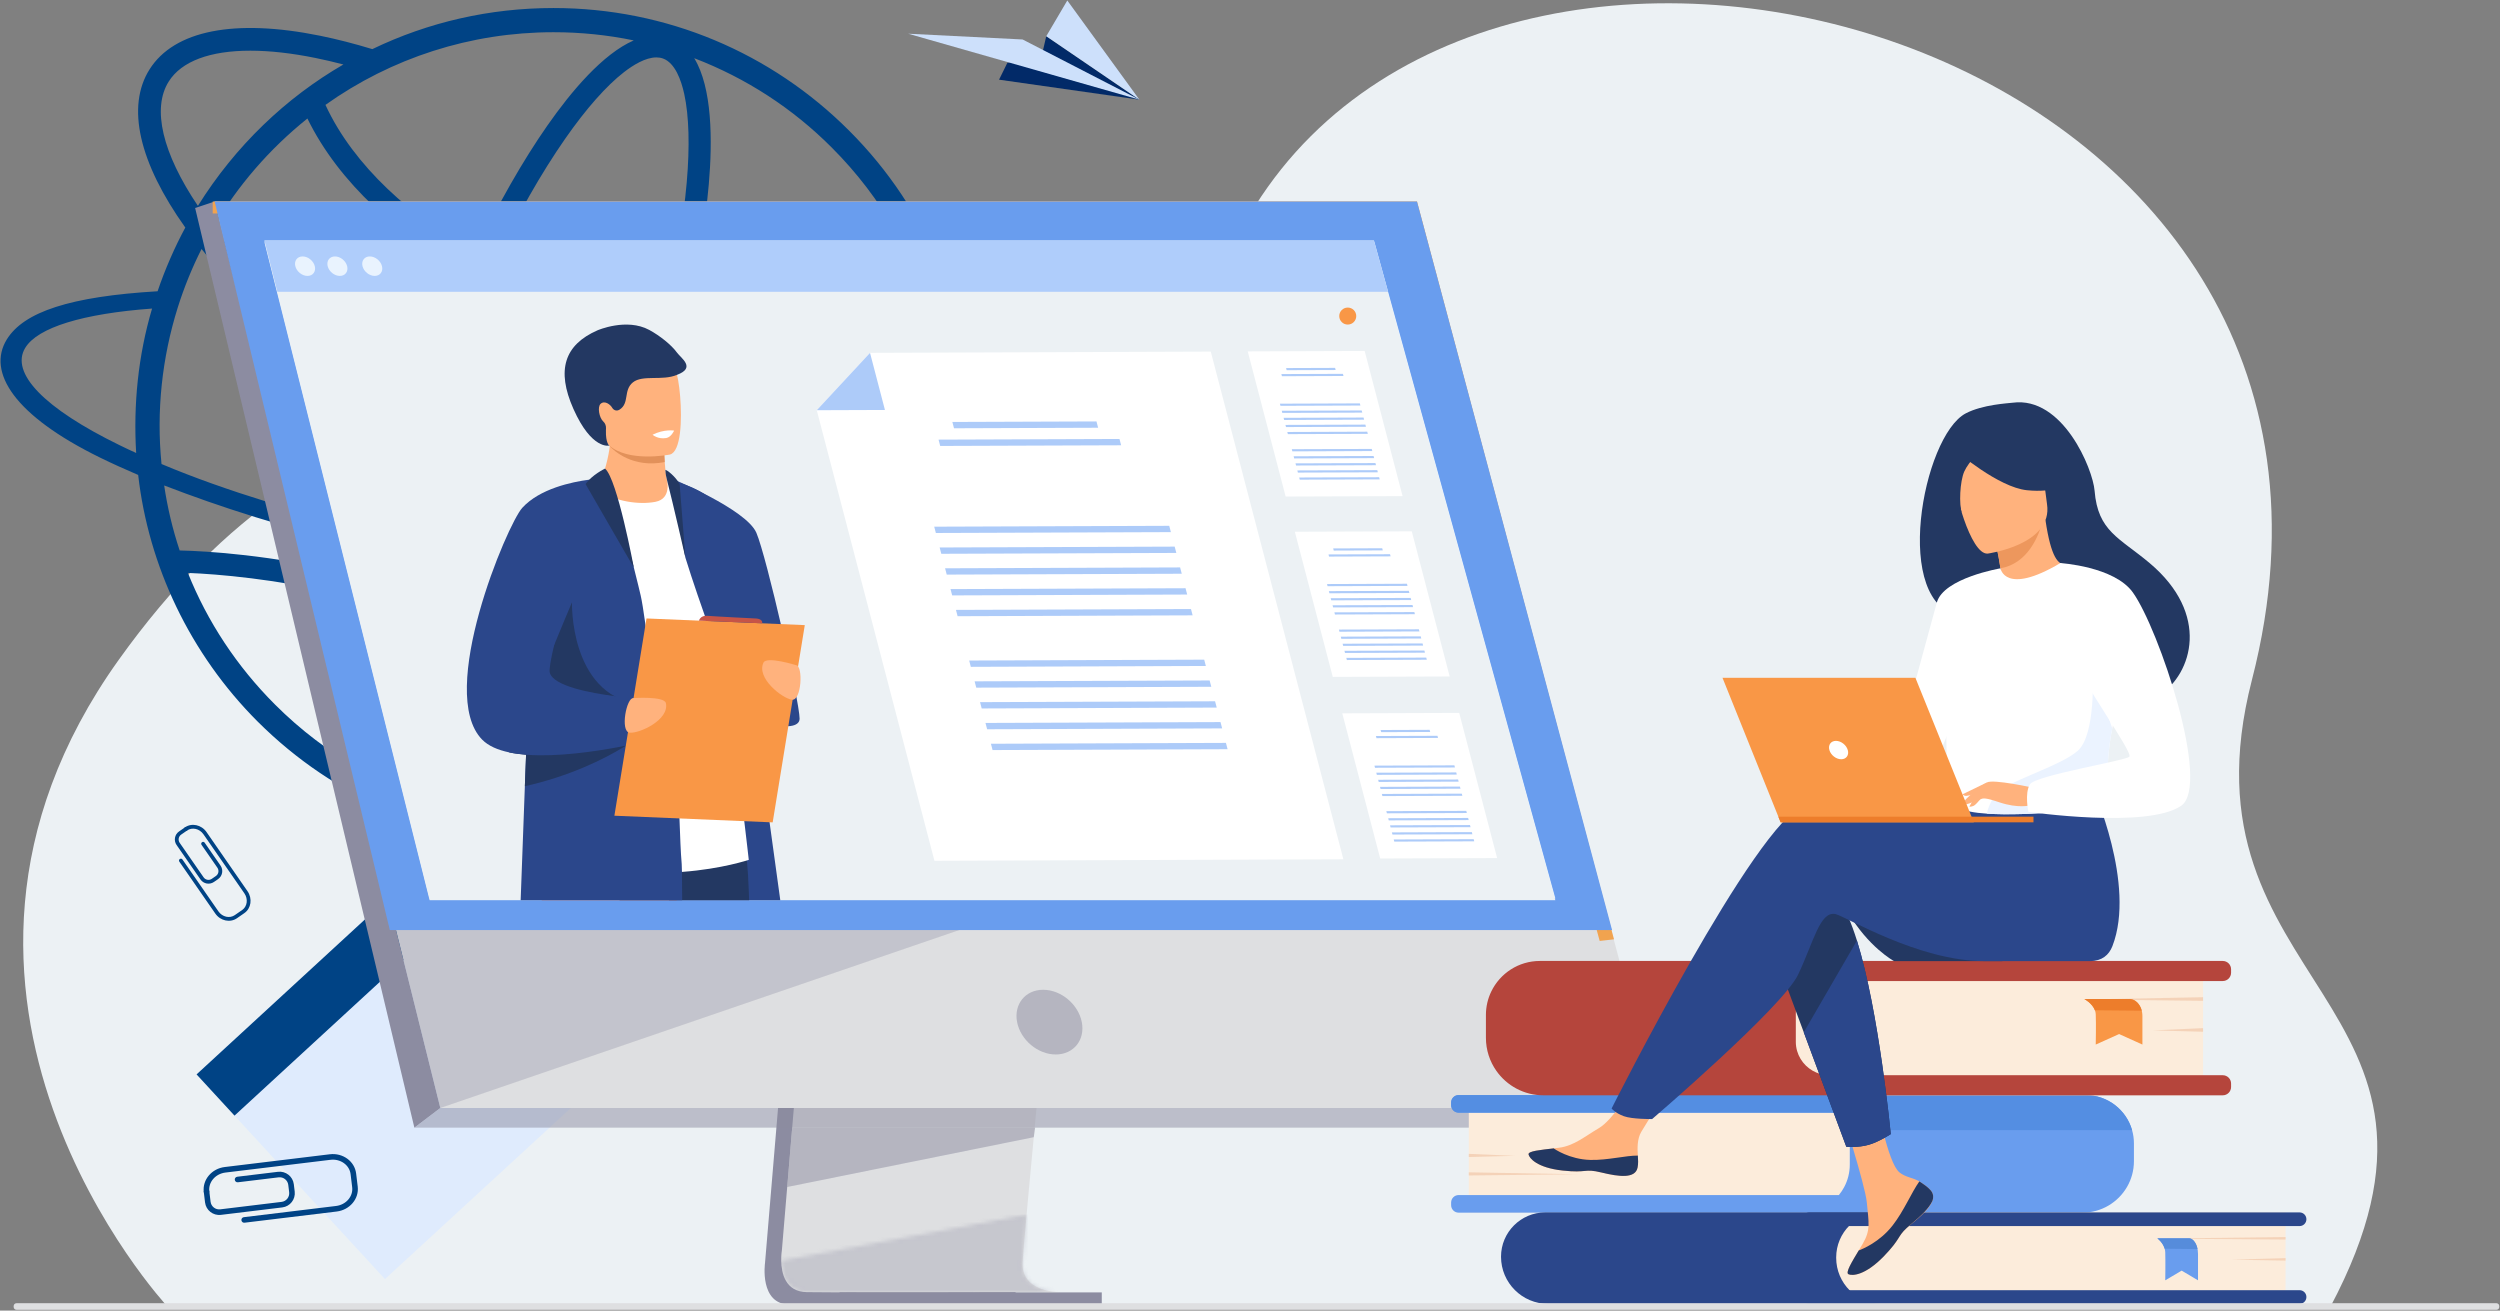 <svg width="660" height="346" viewBox="0 0 660 346" fill="none" xmlns="http://www.w3.org/2000/svg">
<rect x="0" y="0" width="660" height="346" fill="#808080" stroke="none"/>
<g clip-path="url(#clip0)">
<path fill-rule="evenodd" clip-rule="evenodd" d="M44.237 344.965C44.237 344.965 -32.12 262.982 31.324 174.225C87.615 95.472 153.246 100.855 201.398 132.813C221.906 146.424 281.035 134.491 331.359 54.357C399.991 -54.922 637.887 11.356 594.511 179.486C573.521 260.849 658.395 263.806 615.148 345.137L44.237 344.965Z" fill="#ECF1F4"/>
<path fill-rule="evenodd" clip-rule="evenodd" d="M105.932 233.908L155.666 287.945L101.628 337.68L51.895 283.642L105.932 233.908Z" fill="#DFEBFD"/>
<path fill-rule="evenodd" clip-rule="evenodd" d="M105.932 233.908L115.948 244.791L61.911 294.525L51.895 283.642L105.932 233.908Z" fill="#004385"/>
<path fill-rule="evenodd" clip-rule="evenodd" d="M263.748 21.034L300.803 26.319L276.213 9.56L274.964 14.932L265.952 16.564L263.748 21.034Z" fill="#022A68"/>
<path fill-rule="evenodd" clip-rule="evenodd" d="M300.803 26.319L269.969 10.422L239.747 8.901L300.803 26.319Z" fill="#CDE0FB"/>
<path fill-rule="evenodd" clip-rule="evenodd" d="M276.213 9.56L300.803 26.319L281.768 0.126L276.213 9.56Z" fill="#CDE0FB"/>
<path fill-rule="evenodd" clip-rule="evenodd" d="M219.587 185.984C213.842 191.747 207.514 196.754 200.678 200.971C184.116 188.866 166.419 178.504 147.981 170.116C150.516 165.471 153.014 160.565 155.453 155.444C172.329 157.681 188.553 159.023 203.366 159.37C207.233 159.482 210.987 159.482 214.627 159.454C224.069 159.342 232.475 158.781 239.674 157.773C234.631 168.223 227.879 177.692 219.587 185.984ZM114.58 211.574C122.27 207.542 129.997 198.286 135.947 189.756C139.016 185.357 142.083 180.488 145.111 175.232C162.569 183.138 179.355 192.851 195.124 204.166C169.132 218.056 139.861 219.629 114.58 211.574ZM49.603 151.253C57.603 151.575 72.433 152.787 91.377 157.099C92.732 157.408 94.087 157.731 95.441 158.061C94.466 163.748 93.746 169.182 93.302 174.289C92.46 183.966 92.4 195.125 95.1 203.091C86.885 198.467 79.351 192.745 72.59 185.984C62.512 175.906 54.756 164.106 49.603 151.253ZM98.069 144.832C97.502 147.359 96.98 149.849 96.5 152.301C95.226 151.992 93.95 151.689 92.674 151.399C71.111 146.49 54.931 145.492 47.43 145.323C45.572 139.727 44.206 134.003 43.342 128.161C58.032 133.811 74.567 139.231 98.069 144.832ZM31.547 117.515C11.684 107.821 2.607 98.464 6.669 91.824C9.947 86.445 21.881 82.803 40.148 81.459C36.465 93.887 35.185 106.808 35.946 119.588C34.432 118.915 32.976 118.215 31.547 117.515ZM53.203 65.742L53.206 65.737C66.046 81.786 84.971 98.192 107.084 112.421C103.948 121.964 101.273 131.343 99.114 140.331C80.78 135.895 59.471 129.621 42.641 122.502C41.245 108.546 42.765 94.419 46.956 81.094C48.582 75.927 50.74 70.601 53.203 65.742ZM44.548 21.515C47.928 16.151 55.48 13.382 66.084 13.382C71.155 13.382 76.929 14.015 83.274 15.303C85.683 15.791 88.144 16.365 90.647 17.025L90.653 17.027C75.514 25.782 62.179 38.454 52.251 54.34L52.245 54.348C42.875 40.435 40.058 28.638 44.548 21.515ZM146.102 8.506C153.303 8.506 160.386 9.231 167.309 10.668C159.143 14.223 150.806 24.116 144.477 33.188C138 42.473 131.532 53.836 125.424 66.556C108.938 57.598 93.365 43.864 85.921 27.687C103.301 15.325 124.202 8.506 146.102 8.506ZM219.587 38.959C233.068 52.44 242.012 68.632 246.535 85.564C222.574 87.316 200.617 86.766 180.992 83.925C184.106 71.2 186.203 59.229 187.122 48.655C188.137 36.979 188.015 23.148 183.28 15.365C196.995 20.635 209.245 28.587 219.587 38.959ZM173.747 88.684C171.052 98.825 167.732 109.387 163.864 120.05C162.374 124.161 160.83 128.207 159.242 132.173C144.714 126.839 129.293 119.209 114.133 109.786C114.916 107.495 115.724 105.197 116.56 102.894C120.153 92.986 124.053 83.451 128.143 74.521C142.452 81.456 157.952 85.933 173.747 88.684ZM175.038 15.45C178.226 16.607 179.844 21.182 180.64 24.817C181.898 30.561 182.126 38.629 181.298 48.148C180.392 58.569 178.305 70.404 175.2 83.006C159.931 80.379 144.672 76.048 130.623 69.229C136.611 56.742 142.942 45.607 149.272 36.533C154.739 28.696 160.086 22.65 164.734 19.048C167.159 17.168 170.423 15.156 173.281 15.156C173.889 15.156 174.479 15.247 175.038 15.45ZM81.156 31.287C89.51 48.403 105.61 62.504 122.934 71.858C118.737 81.004 114.74 90.765 111.064 100.901C110.378 102.79 109.712 104.677 109.061 106.559C87.105 92.267 68.516 75.868 56.322 59.998L56.317 59.991C62.752 49.012 71.138 39.319 81.156 31.287ZM117.863 144.522C113.441 143.612 109.084 142.661 104.802 141.674C106.818 133.286 109.294 124.54 112.185 115.629C127.214 124.868 142.498 132.383 156.97 137.716C155.155 142.051 153.29 146.277 151.385 150.367C140.393 148.791 129.147 146.835 117.863 144.522ZM142.616 167.743C129.428 162.06 115.868 157.364 102.174 153.738C102.656 151.253 103.186 148.724 103.761 146.157C107.569 147.023 111.431 147.861 115.341 148.668C126.785 151.008 138.201 152.995 149.376 154.603C147.163 159.183 144.903 163.572 142.616 167.743ZM105.386 207.494C102.199 206.338 100.58 201.763 99.784 198.127C98.526 192.383 98.298 184.316 99.126 174.795C99.545 169.981 100.218 164.862 101.124 159.508C114.19 162.991 127.13 167.469 139.73 172.865C136.892 177.759 134.022 182.298 131.152 186.412C125.685 194.249 120.339 200.295 115.691 203.897C112.749 206.175 108.575 208.651 105.386 207.494ZM241.944 152.786C234.464 154.131 225.135 154.915 214.236 155.027C197.325 155.234 177.904 153.898 157.437 151.201C159.159 147.452 160.847 143.599 162.494 139.659C168.846 141.784 175.009 143.467 180.888 144.66C187.621 146.027 193.769 146.702 199.253 146.702C212.111 146.702 221.322 142.99 225.873 135.767C226.621 134.578 227.232 133.317 227.703 131.984H221.148C221.04 132.183 220.924 132.381 220.804 132.573C217.424 137.937 209.871 140.709 199.269 140.706C194.196 140.706 188.422 140.073 182.077 138.785C176.547 137.663 170.747 136.087 164.766 134.102C166.344 130.154 167.879 126.129 169.361 122.044C173.356 111.027 176.776 100.107 179.543 89.62C201.966 92.926 225.393 93.025 247.897 91.328C249.32 98.231 250.039 105.296 250.039 112.472C250.039 126.452 247.322 140.011 241.944 152.786ZM268.305 134.716L259.762 134.52C262.506 138.078 263.124 141.356 261.413 144.129C259.705 146.959 255.614 149.284 249.508 151.049C254.13 138.75 256.456 125.779 256.456 112.472C256.456 83.693 245.258 55.522 224.126 34.449C203.67 13.993 176.02 2.119 146.102 2.119C129.303 2.119 113.07 5.842 98.308 12.961L98.293 12.968C93.547 11.52 88.924 10.333 84.464 9.428C61.948 4.859 45.969 8.017 39.479 18.321C33.302 28.12 36.665 42.871 48.921 60.075L48.916 60.083C46.178 65.142 43.542 71.144 41.605 76.892C18.576 78.265 6.249 82.318 1.766 89.658C-3.445 98.203 3.672 109.67 26.448 120.82C29.586 122.361 32.948 123.874 36.478 125.387C39.206 149.36 50.127 172.598 68.051 190.523C78.193 200.637 89.987 208.594 103.127 214.169C143.378 231.148 191.361 223.197 224.126 190.523C233.986 180.662 241.803 169.175 247.322 156.456C258.556 154.131 265.952 150.489 268.894 145.67C270.939 142.336 270.688 138.638 268.305 134.716Z" fill="#004385"/>
<path fill-rule="evenodd" clip-rule="evenodd" d="M217.229 151.938L201.968 333.394C201.968 333.394 200.369 344.392 208.55 344.413C222.004 344.444 275.507 344.413 275.507 344.413C275.507 344.413 265.384 342.123 265.506 336.971C265.651 330.898 283.343 150.221 283.343 150.221L217.229 151.938Z" fill="#8C8CA1"/>
<path fill-rule="evenodd" clip-rule="evenodd" d="M279.849 341.121C277.204 341.128 226.101 341.288 213.001 341.121C207.29 341.049 206.29 336.044 206.242 332.804C206.218 331.252 206.414 330.104 206.414 330.104L221.676 148.644L287.789 146.929C287.789 146.929 280.338 222.54 275.068 277.58C274.48 283.714 273.919 289.593 273.401 295.082C273.233 296.835 273.073 298.548 272.917 300.215C272.428 305.424 271.98 310.205 271.591 314.429C271.387 316.653 271.197 318.721 271.027 320.615C270.353 328.039 269.959 332.779 269.955 333.679C269.953 334.204 269.996 334.693 270.084 335.148C271.168 340.931 278.856 341.121 279.849 341.121Z" fill="#DEDFE1"/>
<path fill-rule="evenodd" clip-rule="evenodd" d="M56.668 53.197L116.243 292.509H437.896L374.082 53.197H56.668Z" fill="#DEDFE1"/>
<path fill-rule="evenodd" clip-rule="evenodd" d="M56.667 53.197L51.516 54.914L109.394 297.704L116.244 292.509L56.667 53.197Z" fill="#8C8CA1"/>
<path opacity="0.5" fill-rule="evenodd" clip-rule="evenodd" d="M109.395 297.704H429.068L437.894 292.509H116.244L109.395 297.704Z" fill="#8C8CA1"/>
<path fill-rule="evenodd" clip-rule="evenodd" d="M221.655 344.48H290.868V341.193H221.655V344.48Z" fill="#8C8CA1"/>
<path fill-rule="evenodd" clip-rule="evenodd" d="M422.314 248.411L370.122 56.361H56.153V53.197H374.082L426.099 247.986L422.314 248.411Z" fill="#F1A34F"/>
<path opacity="0.5" fill-rule="evenodd" clip-rule="evenodd" d="M273.274 297.701L272.917 300.215L207.824 313.365L209.143 297.701H273.274Z" fill="#8C8CA1"/>
<g opacity="0.3">
<mask id="mask0" style="mask-type:alpha" maskUnits="userSpaceOnUse" x="206" y="320" width="74" height="22">
<path d="M244.625 341.193H228.961C222.128 341.184 216.333 341.164 213.001 341.121C207.29 341.048 206.29 336.043 206.242 332.803L271.027 320.615C270.353 328.038 269.959 332.778 269.955 333.679C269.955 333.695 269.955 333.713 269.955 333.729C269.955 334.236 270 334.708 270.084 335.147C271.167 340.931 278.856 341.121 279.849 341.121C278.356 341.125 261.438 341.177 244.625 341.193Z" fill="#8C8CA1"/>
</mask>
<g mask="url(#mask0)">
<path fill-rule="evenodd" clip-rule="evenodd" d="M206.242 341.193H279.849V320.615H206.242V341.193Z" fill="#8C8CA1"/>
</g>
</g>
<path fill-rule="evenodd" clip-rule="evenodd" d="M236.242 341.197C233.733 341.197 231.287 341.195 228.961 341.193H244.625C241.804 341.195 238.984 341.197 236.242 341.197Z" fill="#E78B37"/>
<path opacity="0.32" fill-rule="evenodd" clip-rule="evenodd" d="M116.243 292.509L98.93 222.961L257.539 244.062L116.244 292.509" fill="#8C8CA1"/>
<path fill-rule="evenodd" clip-rule="evenodd" d="M56.667 53.197H374.082L425.583 245.529H102.913L56.667 53.197Z" fill="#699DEE"/>
<path opacity="0.5" fill-rule="evenodd" clip-rule="evenodd" d="M285.596 269.84C284.68 265.125 280.114 261.301 275.396 261.301C270.679 261.301 267.599 265.125 268.516 269.84C269.432 274.558 274 278.382 278.716 278.382C283.433 278.382 286.515 274.558 285.596 269.84Z" fill="#8C8CA1"/>
<path fill-rule="evenodd" clip-rule="evenodd" d="M410.613 237.193H113.417L69.815 63.499H362.728L362.933 64.245L410.613 237.193Z" fill="#E9F3FE"/>
<path fill-rule="evenodd" clip-rule="evenodd" d="M410.613 237.652H113.417L69.815 63.957H362.728L362.933 64.702L410.613 237.652Z" fill="#ECF1F4"/>
<path fill-rule="evenodd" clip-rule="evenodd" d="M366.459 77.043H73.216L69.815 63.499H362.617L362.934 64.245L366.459 77.043Z" fill="#AFCDFB"/>
<path fill-rule="evenodd" clip-rule="evenodd" d="M77.964 70.271C77.61 68.851 78.474 67.7 79.894 67.7C81.314 67.7 82.751 68.851 83.106 70.271C83.459 71.691 82.596 72.842 81.176 72.842C79.756 72.842 78.318 71.691 77.964 70.271Z" fill="#E9F3FE"/>
<path fill-rule="evenodd" clip-rule="evenodd" d="M86.505 70.271C86.151 68.851 87.015 67.7 88.435 67.7C89.855 67.7 91.292 68.851 91.647 70.271C92 71.691 91.136 72.842 89.717 72.842C88.297 72.842 86.859 71.691 86.505 70.271Z" fill="#E9F3FE"/>
<path fill-rule="evenodd" clip-rule="evenodd" d="M95.703 70.271C95.349 68.851 96.213 67.7 97.633 67.7C99.053 67.7 100.491 68.851 100.845 70.271C101.199 71.691 100.335 72.842 98.915 72.842C97.495 72.842 96.057 71.691 95.703 70.271Z" fill="#E9F3FE"/>
<path fill-rule="evenodd" clip-rule="evenodd" d="M205.995 237.652H176.609C176.328 235.356 176.079 232.928 175.857 230.394C175.462 225.853 175.16 220.966 174.937 215.884C174.884 214.71 174.837 213.529 174.794 212.336C174.738 210.82 174.689 209.286 174.645 207.745C174.574 205.128 174.517 202.48 174.476 199.817L174.474 199.808C174.422 196.412 174.397 192.993 174.389 189.588V189.586C174.387 188.735 174.387 187.884 174.387 187.038V187.036C174.387 186.235 174.389 185.443 174.392 184.649C174.417 177.318 174.527 170.127 174.684 163.441C175.022 148.647 175.57 136.32 175.862 130.395V130.392C175.979 127.96 176.056 126.607 176.056 126.607L176.064 126.61C176.131 126.62 176.576 126.702 177.278 126.871C177.792 126.997 178.445 127.168 179.188 127.396H179.191C179.862 127.598 180.602 127.849 181.38 128.144L181.388 128.146C182.712 128.656 184.138 129.306 185.48 130.123C185.5 130.133 185.521 130.144 185.541 130.154C187.736 131.516 189.718 133.322 190.621 135.706C191.397 137.731 193.214 148.617 195.409 163.074C195.47 163.487 195.531 163.901 195.594 164.322C196.755 171.999 198.008 180.612 199.269 189.409C200.603 198.729 201.936 208.25 203.165 217.072C204.21 224.638 205.181 231.688 205.995 237.652Z" fill="#2B478B"/>
<path fill-rule="evenodd" clip-rule="evenodd" d="M197.766 237.652H163.56C162.905 234.831 162.29 232.109 161.744 229.555C160.241 222.518 159.253 216.753 159.307 213.653C159.332 212.2 159.88 211.065 160.823 210.191C161.468 209.592 162.298 209.117 163.273 208.745C166.159 207.648 170.305 207.469 174.645 207.745C176.12 207.838 177.616 207.981 179.091 208.159C187.221 209.146 194.768 211.16 194.768 211.16C194.768 211.16 195.273 213.201 195.868 216.766C196.316 219.443 196.816 222.982 197.187 227.161C197.402 229.589 197.576 232.234 197.673 235.053C197.703 235.901 197.732 236.768 197.766 237.652Z" fill="#233862"/>
<path fill-rule="evenodd" clip-rule="evenodd" d="M181.969 213.694L178.663 237.653H143.016C142.739 232.736 142.483 227.944 142.434 223.767C142.429 223.305 142.427 222.851 142.427 222.405C142.427 216.117 142.98 211.454 144.783 210.275C146.826 208.942 153.604 209.307 160.823 210.191C161.542 210.277 162.267 210.372 162.992 210.47C167.199 211.035 171.409 211.734 174.794 212.336C176.551 212.649 178.085 212.936 179.278 213.164C180.963 213.488 181.969 213.694 181.969 213.694Z" fill="#C65447"/>
<path fill-rule="evenodd" clip-rule="evenodd" d="M142.427 132.795C142.427 132.795 162.01 120.132 176.057 126.608C178.296 127.64 180.849 130.52 182.677 132.534C187.754 138.129 197.676 227.002 197.676 227.002C197.676 227.002 169.512 236.541 142.427 223.766V132.795Z" fill="white"/>
<path fill-rule="evenodd" clip-rule="evenodd" d="M177.172 126.287C177.172 126.287 196.997 134.412 199.683 140.655C202.369 146.898 211.095 185.235 211.095 189.73C211.095 194.226 195.9 190.735 193.454 183.486C191.422 177.465 184.57 158.968 180.957 147.269L177.172 126.287Z" fill="#2B478B"/>
<path fill-rule="evenodd" clip-rule="evenodd" d="M173.055 132.478C168.726 133.327 162.369 132.422 157.714 129.354C159.815 124.335 160.677 120.371 160.984 117.807C161.001 117.67 161.015 117.538 161.028 117.411C161.167 116.082 161.147 115.18 161.082 114.766H172.271C172.271 114.766 175.33 116.164 175.33 117.131C175.33 117.648 175.335 118.143 175.344 118.615C175.366 119.902 175.418 121.025 175.485 121.989C175.697 125.129 176.058 126.608 176.058 126.608C176.058 126.608 177.425 131.621 173.055 132.478Z" fill="#FFB27D"/>
<path fill-rule="evenodd" clip-rule="evenodd" d="M175.485 121.99C167.008 123.628 162.086 118.995 160.983 117.807C160.827 117.637 160.746 117.536 160.746 117.536C160.836 117.492 160.93 117.451 161.028 117.411C164.183 116.133 171.345 117.149 175.344 118.615C175.366 119.902 175.417 121.025 175.485 121.99Z" fill="#E2915A"/>
<path fill-rule="evenodd" clip-rule="evenodd" d="M158.215 112.927C159.73 121.079 170.25 120.811 174.796 120.299C176.075 120.157 176.88 119.993 176.88 119.993C178.323 119.608 179.127 117.336 179.501 114.36C180.244 108.469 179.306 99.823 178.311 97.612C176.813 94.284 173.993 90.685 163.399 93.282C152.803 95.881 156.271 102.481 158.215 112.927Z" fill="#FFB27D"/>
<path fill-rule="evenodd" clip-rule="evenodd" d="M178.706 93.064C177.258 91.059 174.188 88.61 171.399 87.101C165.409 83.861 157.742 87.203 157.71 87.217C149.057 91.022 146.797 97.642 151.385 107.955C156.236 118.86 160.855 117.633 160.855 117.633C160.855 117.633 159.875 117.023 159.964 113.624C159.969 113.431 159.976 113.27 159.985 113.131C160.03 112.434 159.784 111.736 159.264 111.271C158.189 110.312 157.665 107.411 158.565 106.603C159.651 105.628 161.177 106.812 161.664 107.722C162.09 108.365 162.852 108.591 163.563 108.141C166.256 106.439 164.507 103.033 167.08 100.95C169.654 98.867 174.876 100.616 178.736 98.956C183.79 97.073 179.797 94.575 178.706 93.064Z" fill="#233862"/>
<path fill-rule="evenodd" clip-rule="evenodd" d="M180.095 237.652H137.454C137.759 228.81 138.151 218.253 138.563 207.564C138.668 204.792 138.778 202.009 138.885 199.249C138.934 198.079 138.978 196.916 139.024 195.753C139.966 172.016 140.901 150.581 141.098 149.426C141.546 146.814 141.968 144.589 142.427 142.658C143.766 137.034 145.431 133.951 149.062 131.298C149.415 131.029 152.319 129.567 154.877 128.292C156.967 127.255 158.825 126.349 158.882 126.323V126.32H158.885C159.307 126.525 159.773 127.114 160.265 127.988C160.756 128.861 161.274 130.023 161.803 131.38C163.752 136.387 165.857 144.048 167.319 149.771L167.324 149.789L167.327 149.8V149.802C168.269 153.497 168.945 156.373 169.137 157.2C169.465 158.593 169.895 161.289 170.405 164.941V164.951C171.094 169.933 171.916 176.689 172.787 184.359V184.361C172.876 185.151 172.966 185.947 173.055 186.75C173.158 187.669 173.263 188.599 173.368 189.538V189.543C173.401 189.843 173.434 190.147 173.465 190.448V190.45C173.8 193.489 174.139 196.62 174.474 199.808L174.477 199.817C174.763 202.444 178.748 204.347 179.024 207.023C179.045 207.218 179.065 207.612 179.091 208.159C179.142 209.293 179.204 211.087 179.278 213.164C179.309 214.087 179.342 215.069 179.378 216.069C179.534 220.52 179.726 225.396 179.944 227.742C179.954 227.853 179.964 227.993 179.972 228.165C179.998 228.633 180.018 229.321 180.036 230.188C180.072 232.025 180.09 234.656 180.095 237.652Z" fill="#2B478B"/>
<path fill-rule="evenodd" clip-rule="evenodd" d="M151.007 158.995C150.994 159.049 150.328 182.997 168.343 185.906C186.358 188.816 174.388 189.585 174.388 189.585C174.388 189.585 140.493 188.144 139.934 187.25C139.374 186.354 151.007 158.995 151.007 158.995Z" fill="#233862"/>
<path fill-rule="evenodd" clip-rule="evenodd" d="M166.229 196.188C166.229 196.188 165.891 196.427 165.242 196.846L165.208 196.866C162.46 198.62 154.303 203.403 142.427 206.609C141.18 206.946 139.891 207.268 138.564 207.562C138.669 204.792 138.779 202.009 138.886 199.249C137.318 199.127 135.816 198.928 134.422 198.631C134.469 198.267 134.518 197.903 134.565 197.536C136.076 196.916 137.577 196.319 139.025 195.753C140.205 195.292 141.346 194.853 142.427 194.448C147.305 192.595 150.922 191.339 150.922 191.339L165.363 195.912L166.229 196.188Z" fill="#233862"/>
<path fill-rule="evenodd" clip-rule="evenodd" d="M170.051 195.787C170.051 195.787 168.195 196.251 165.242 196.846L165.21 196.853C159.763 197.946 150.606 199.482 142.426 199.398C141.22 199.385 140.034 199.339 138.886 199.249C137.318 199.127 135.816 198.928 134.422 198.631C131.432 198 128.928 196.932 127.29 195.262C115.123 182.87 133.93 138.391 137.884 134.062C142.5 129.009 150.926 127.237 155.579 126.628C155.773 126.604 155.959 126.579 156.14 126.557C157.776 126.362 158.826 126.322 158.884 126.319H158.886C158.886 126.319 158.521 127.492 157.91 129.482C157.673 130.251 157.398 131.144 157.096 132.14C154.238 141.499 148.724 159.892 146.294 170.265C145.403 174.059 144.926 176.781 145.143 177.594C146.092 181.135 155.923 182.958 162.151 183.764C164.749 184.099 166.721 184.257 167.162 184.291C167.193 184.291 167.222 184.293 167.253 184.298L167.614 185.775L168.475 189.318L170.051 195.787Z" fill="#2B478B"/>
<path fill-rule="evenodd" clip-rule="evenodd" d="M203.986 217.108L162.198 215.348L170.676 163.271L212.464 165.032L203.986 217.108Z" fill="#F99746"/>
<path fill-rule="evenodd" clip-rule="evenodd" d="M167.254 184.298C167.254 184.298 175.388 183.733 175.796 185.629C176.747 190.047 168.803 193.677 166.229 193.428C163.656 193.181 165.382 184.004 167.254 184.298Z" fill="#FFB27D"/>
<path fill-rule="evenodd" clip-rule="evenodd" d="M210.179 175.607C210.179 175.607 202.396 173.172 201.561 174.924C199.613 179.003 206.503 184.372 209.064 184.725C211.625 185.078 212.069 175.752 210.179 175.607Z" fill="#FFB27D"/>
<path fill-rule="evenodd" clip-rule="evenodd" d="M159.729 123.705C159.729 123.705 156.307 125.336 154.592 127.797C154.592 127.797 167.383 150.007 167.326 149.798C167.269 149.59 163.002 126.549 159.729 123.705Z" fill="#233862"/>
<path fill-rule="evenodd" clip-rule="evenodd" d="M175.662 124.018C176.789 124.443 178.949 126.656 179.436 127.88L180.957 147.269C180.957 147.269 177.71 133.04 176.058 126.608C175.637 124.973 175.715 124.476 175.662 124.018Z" fill="#233862"/>
<path fill-rule="evenodd" clip-rule="evenodd" d="M184.529 163.855C184.529 163.855 184.86 162.41 186.762 162.578C188.665 162.745 199.349 163.271 199.349 163.271C199.349 163.271 201.41 163.237 201.22 164.558L184.529 163.855Z" fill="#C65447"/>
<path fill-rule="evenodd" clip-rule="evenodd" d="M172.271 114.765C172.271 114.765 173.659 116.03 175.896 115.638C177.224 115.406 177.967 113.68 177.967 113.68C177.967 113.68 175.416 113.221 172.271 114.765Z" fill="white"/>
<path fill-rule="evenodd" clip-rule="evenodd" d="M370.279 130.972L339.412 131.086L329.402 92.765L360.269 92.651L370.279 130.972Z" fill="white"/>
<path fill-rule="evenodd" clip-rule="evenodd" d="M352.615 97.687L339.673 97.734L339.523 97.167L352.466 97.12L352.615 97.687Z" fill="#ADCBF9"/>
<path fill-rule="evenodd" clip-rule="evenodd" d="M354.68 99.262L338.43 99.322L338.283 98.755L354.533 98.695L354.68 99.262Z" fill="#ADCBF9"/>
<path fill-rule="evenodd" clip-rule="evenodd" d="M359.148 107.06L338.041 107.138L337.894 106.571L358.999 106.493L359.148 107.06Z" fill="#ADCBF9"/>
<path fill-rule="evenodd" clip-rule="evenodd" d="M359.638 108.928L338.53 109.006L338.383 108.439L359.488 108.361L359.638 108.928Z" fill="#ADCBF9"/>
<path fill-rule="evenodd" clip-rule="evenodd" d="M360.124 110.797L339.018 110.875L338.869 110.308L359.977 110.23L360.124 110.797Z" fill="#ADCBF9"/>
<path fill-rule="evenodd" clip-rule="evenodd" d="M360.612 112.666L339.507 112.744L339.357 112.176L360.463 112.099L360.612 112.666Z" fill="#ADCBF9"/>
<path fill-rule="evenodd" clip-rule="evenodd" d="M361.102 114.534L339.994 114.612L339.847 114.045L360.952 113.967L361.102 114.534Z" fill="#ADCBF9"/>
<path fill-rule="evenodd" clip-rule="evenodd" d="M362.289 119.081L341.181 119.159L341.034 118.592L362.14 118.514L362.289 119.081Z" fill="#ADCBF9"/>
<path fill-rule="evenodd" clip-rule="evenodd" d="M362.775 120.949L341.67 121.027L341.521 120.46L362.628 120.382L362.775 120.949Z" fill="#ADCBF9"/>
<path fill-rule="evenodd" clip-rule="evenodd" d="M363.265 122.818L342.159 122.896L342.01 122.329L363.115 122.251L363.265 122.818Z" fill="#ADCBF9"/>
<path fill-rule="evenodd" clip-rule="evenodd" d="M363.753 124.686L342.645 124.764L342.498 124.197L363.604 124.119L363.753 124.686Z" fill="#ADCBF9"/>
<path fill-rule="evenodd" clip-rule="evenodd" d="M364.239 126.554L343.133 126.632L342.986 126.065L364.092 125.987L364.239 126.554Z" fill="#ADCBF9"/>
<path fill-rule="evenodd" clip-rule="evenodd" d="M382.716 178.589L351.85 178.702L341.84 140.382L372.706 140.269L382.716 178.589Z" fill="white"/>
<path fill-rule="evenodd" clip-rule="evenodd" d="M365.051 145.304L352.109 145.352L351.96 144.785L364.904 144.737L365.051 145.304Z" fill="#ADCBF9"/>
<path fill-rule="evenodd" clip-rule="evenodd" d="M367.118 146.879L350.87 146.939L350.721 146.372L366.971 146.312L367.118 146.879Z" fill="#ADCBF9"/>
<path fill-rule="evenodd" clip-rule="evenodd" d="M371.586 154.677L350.48 154.755L350.331 154.188L371.439 154.11L371.586 154.677Z" fill="#ADCBF9"/>
<path fill-rule="evenodd" clip-rule="evenodd" d="M372.075 156.546L350.967 156.624L350.82 156.057L371.926 155.979L372.075 156.546Z" fill="#ADCBF9"/>
<path fill-rule="evenodd" clip-rule="evenodd" d="M372.561 158.415L351.456 158.492L351.309 157.926L372.414 157.848L372.561 158.415Z" fill="#ADCBF9"/>
<path fill-rule="evenodd" clip-rule="evenodd" d="M373.05 160.283L351.944 160.361L351.795 159.794L372.903 159.716L373.05 160.283Z" fill="#ADCBF9"/>
<path fill-rule="evenodd" clip-rule="evenodd" d="M373.538 162.152L352.43 162.23L352.283 161.663L373.389 161.585L373.538 162.152Z" fill="#ADCBF9"/>
<path fill-rule="evenodd" clip-rule="evenodd" d="M374.727 166.698L353.619 166.776L353.472 166.209L374.577 166.131L374.727 166.698Z" fill="#ADCBF9"/>
<path fill-rule="evenodd" clip-rule="evenodd" d="M375.212 168.566L354.107 168.645L353.96 168.077L375.065 168L375.212 168.566Z" fill="#ADCBF9"/>
<path fill-rule="evenodd" clip-rule="evenodd" d="M375.702 170.435L354.597 170.514L354.447 169.946L375.555 169.869L375.702 170.435Z" fill="#ADCBF9"/>
<path fill-rule="evenodd" clip-rule="evenodd" d="M376.19 172.304L355.083 172.381L354.936 171.815L376.041 171.736L376.19 172.304Z" fill="#ADCBF9"/>
<path fill-rule="evenodd" clip-rule="evenodd" d="M376.676 174.173L355.571 174.25L355.424 173.684L376.529 173.605L376.676 174.173Z" fill="#ADCBF9"/>
<path fill-rule="evenodd" clip-rule="evenodd" d="M395.24 226.527L364.371 226.64L354.361 188.321L385.23 188.206L395.24 226.527Z" fill="white"/>
<path fill-rule="evenodd" clip-rule="evenodd" d="M377.573 193.242L364.631 193.29L364.481 192.722L377.426 192.674L377.573 193.242Z" fill="#ADCBF9"/>
<path fill-rule="evenodd" clip-rule="evenodd" d="M379.638 194.816L363.391 194.878L363.241 194.31L379.491 194.249L379.638 194.816Z" fill="#ADCBF9"/>
<path fill-rule="evenodd" clip-rule="evenodd" d="M384.107 202.616L363.002 202.693L362.853 202.128L383.96 202.048L384.107 202.616Z" fill="#ADCBF9"/>
<path fill-rule="evenodd" clip-rule="evenodd" d="M384.596 204.484L363.488 204.561L363.341 203.993L384.446 203.917L384.596 204.484Z" fill="#ADCBF9"/>
<path fill-rule="evenodd" clip-rule="evenodd" d="M385.085 206.351L363.977 206.431L363.83 205.863L384.936 205.786L385.085 206.351Z" fill="#ADCBF9"/>
<path fill-rule="evenodd" clip-rule="evenodd" d="M385.571 208.22L364.466 208.3L364.316 207.732L385.424 207.655L385.571 208.22Z" fill="#ADCBF9"/>
<path fill-rule="evenodd" clip-rule="evenodd" d="M386.06 210.089L364.954 210.166L364.805 209.601L385.91 209.521L386.06 210.089Z" fill="#ADCBF9"/>
<path fill-rule="evenodd" clip-rule="evenodd" d="M387.248 214.637L366.143 214.714L365.993 214.146L387.099 214.069L387.248 214.637Z" fill="#ADCBF9"/>
<path fill-rule="evenodd" clip-rule="evenodd" d="M387.736 216.504L366.629 216.583L366.481 216.015L387.587 215.938L387.736 216.504Z" fill="#ADCBF9"/>
<path fill-rule="evenodd" clip-rule="evenodd" d="M388.224 218.373L367.118 218.452L366.969 217.884L388.077 217.807L388.224 218.373Z" fill="#ADCBF9"/>
<path fill-rule="evenodd" clip-rule="evenodd" d="M388.712 220.242L367.606 220.319L367.457 219.753L388.562 219.674L388.712 220.242Z" fill="#ADCBF9"/>
<path fill-rule="evenodd" clip-rule="evenodd" d="M389.2 222.11L368.092 222.187L367.945 221.622L389.051 221.542L389.2 222.11Z" fill="#ADCBF9"/>
<path fill-rule="evenodd" clip-rule="evenodd" d="M354.653 226.851L246.695 227.249L215.625 108.298L229.687 93.154L319.643 92.822L354.653 226.851Z" fill="white"/>
<path fill-rule="evenodd" clip-rule="evenodd" d="M289.906 112.924L251.859 113.064L251.422 111.397L289.47 111.257L289.906 112.924Z" fill="#ADCBF9"/>
<path fill-rule="evenodd" clip-rule="evenodd" d="M295.981 117.555L248.211 117.731L247.776 116.064L295.544 115.888L295.981 117.555Z" fill="#ADCBF9"/>
<path fill-rule="evenodd" clip-rule="evenodd" d="M309.116 140.481L247.069 140.71L246.632 139.043L308.679 138.814L309.116 140.481Z" fill="#ADCBF9"/>
<path fill-rule="evenodd" clip-rule="evenodd" d="M310.55 145.974L248.503 146.202L248.066 144.536L310.114 144.307L310.55 145.974Z" fill="#ADCBF9"/>
<path fill-rule="evenodd" clip-rule="evenodd" d="M311.985 151.466L249.937 151.695L249.503 150.028L311.548 149.799L311.985 151.466Z" fill="#ADCBF9"/>
<path fill-rule="evenodd" clip-rule="evenodd" d="M313.419 156.959L251.372 157.188L250.938 155.521L312.982 155.292L313.419 156.959Z" fill="#ADCBF9"/>
<path fill-rule="evenodd" clip-rule="evenodd" d="M314.854 162.452L252.806 162.681L252.372 161.014L314.419 160.785L314.854 162.452Z" fill="#ADCBF9"/>
<path fill-rule="evenodd" clip-rule="evenodd" d="M318.345 175.817L256.298 176.046L255.863 174.381L317.911 174.15L318.345 175.817Z" fill="#ADCBF9"/>
<path fill-rule="evenodd" clip-rule="evenodd" d="M319.779 181.311L257.732 181.54L257.298 179.872L319.345 179.644L319.779 181.311Z" fill="#ADCBF9"/>
<path fill-rule="evenodd" clip-rule="evenodd" d="M321.214 186.802L259.167 187.033L258.732 185.366L320.78 185.137L321.214 186.802Z" fill="#ADCBF9"/>
<path fill-rule="evenodd" clip-rule="evenodd" d="M322.648 192.296L260.603 192.525L260.166 190.857L322.213 190.629L322.648 192.296Z" fill="#ADCBF9"/>
<path fill-rule="evenodd" clip-rule="evenodd" d="M324.082 197.79L262.037 198.018L261.601 196.351L323.648 196.122L324.082 197.79Z" fill="#ADCBF9"/>
<path fill-rule="evenodd" clip-rule="evenodd" d="M215.625 108.298L233.626 108.231L229.687 93.154L215.625 108.298Z" fill="#ADCBF9"/>
<path fill-rule="evenodd" clip-rule="evenodd" d="M475.65 320.14H387.762V289.099H475.931C482.786 289.099 488.343 294.656 488.343 301.51V307.447C488.343 314.456 482.66 320.14 475.65 320.14Z" fill="#FCECDB"/>
<path fill-rule="evenodd" clip-rule="evenodd" d="M563.357 301.869V306.539C563.357 309.035 562.687 311.372 561.513 313.381C559.157 317.422 554.775 320.14 549.756 320.14H385.069C383.978 320.14 383.096 319.255 383.096 318.169V317.468C383.096 316.382 383.978 315.497 385.069 315.497H485.46C485.999 314.843 486.472 314.135 486.87 313.381C487.811 311.61 488.343 309.589 488.343 307.447V301.51C488.343 300.419 488.2 299.358 487.935 298.351C487.485 296.643 486.682 295.077 485.607 293.742H385.069C383.978 293.742 383.096 292.86 383.096 291.769V291.072C383.096 289.982 383.978 289.099 385.069 289.099H550.587C556.42 289.099 561.339 293.009 562.866 298.351C563.187 299.469 563.357 300.65 563.357 301.869Z" fill="#699DEE"/>
<path fill-rule="evenodd" clip-rule="evenodd" d="M562.866 298.351H487.935C487.485 296.643 486.682 295.077 485.607 293.742H385.069C383.978 293.742 383.096 292.86 383.096 291.769V291.072C383.096 289.982 383.978 289.099 385.069 289.099H550.587C556.42 289.099 561.339 293.009 562.866 298.351Z" fill="#548EE2"/>
<path fill-rule="evenodd" clip-rule="evenodd" d="M387.762 304.619L399.957 305.141L387.762 305.456V304.619Z" fill="#F4D2B8"/>
<path fill-rule="evenodd" clip-rule="evenodd" d="M387.762 309.49L416.773 310.012L387.762 310.327V309.49Z" fill="#F4D2B8"/>
<path fill-rule="evenodd" clip-rule="evenodd" d="M408.722 344.218H502.28V320.074H407.961C401.504 320.074 396.271 325.31 396.271 331.767C396.271 338.643 401.843 344.218 408.722 344.218Z" fill="#2B478B"/>
<path fill-rule="evenodd" clip-rule="evenodd" d="M496.909 344.218H603.389V320.074H496.64C490.074 320.074 484.752 325.396 484.752 331.962V332.061C484.752 338.775 490.196 344.218 496.909 344.218Z" fill="#FCECDB"/>
<path fill-rule="evenodd" clip-rule="evenodd" d="M477.643 344.218H607.087C608.085 344.218 608.892 343.41 608.892 342.412C608.892 341.415 608.085 340.607 607.087 340.607H477.643C476.646 340.607 475.838 341.415 475.838 342.412C475.838 343.41 476.646 344.218 477.643 344.218Z" fill="#2B478B"/>
<path fill-rule="evenodd" clip-rule="evenodd" d="M477.643 323.685H607.087C608.085 323.685 608.892 322.878 608.892 321.88C608.892 320.882 608.085 320.074 607.087 320.074H477.643C476.646 320.074 475.838 320.882 475.838 321.88C475.838 322.878 476.646 323.685 477.643 323.685Z" fill="#2B478B"/>
<path fill-rule="evenodd" clip-rule="evenodd" d="M603.389 332.147L589.006 332.552L603.389 332.797V332.147Z" fill="#F4D2B8"/>
<path fill-rule="evenodd" clip-rule="evenodd" d="M603.389 326.59L569.17 326.995L603.389 327.24V326.59Z" fill="#F4D2B8"/>
<path fill-rule="evenodd" clip-rule="evenodd" d="M569.522 326.914C569.522 326.914 570.989 327.953 571.475 329.659C571.561 329.955 571.615 330.276 571.627 330.611C571.708 332.878 571.627 338.005 571.627 338.005L575.955 335.442L580.274 338.005V331.055C580.274 329.74 579.903 328.464 579.215 327.627C578.883 327.22 578.478 326.914 578.018 326.914H569.522Z" fill="#699DEE"/>
<path fill-rule="evenodd" clip-rule="evenodd" d="M569.522 326.914C569.522 326.914 570.989 327.953 571.475 329.659L580.15 329.76C580.15 329.76 579.81 327.317 578.018 326.914H569.522Z" fill="#568CDB"/>
<path fill-rule="evenodd" clip-rule="evenodd" d="M486.021 289.165H581.611V253.692H485.706C478.052 253.692 471.846 259.896 471.846 267.553V274.99C471.846 282.818 478.192 289.165 486.021 289.165Z" fill="#FCECDB"/>
<path fill-rule="evenodd" clip-rule="evenodd" d="M474.096 267.455V275.089C474.118 278.35 475.924 281.178 478.575 282.692C479.881 283.434 481.39 283.857 482.994 283.857H586.802C588.02 283.857 589.006 284.843 589.006 286.061V286.961C589.006 288.178 588.02 289.165 586.802 289.165H407.471C402.326 289.165 397.778 286.606 395.031 282.692C393.3 280.223 392.282 277.221 392.282 273.976V267.953C392.282 265.729 392.791 263.625 393.699 261.751C396.006 256.979 400.889 253.692 406.543 253.692H586.802C588.02 253.692 589.006 254.676 589.006 255.893V256.794C589.006 258.009 588.02 258.995 586.802 258.995H482.678C480.189 258.995 477.935 260.057 476.363 261.751C474.969 263.251 474.109 265.252 474.096 267.455Z" fill="#B5453C"/>
<path fill-rule="evenodd" clip-rule="evenodd" d="M581.611 271.428L568.303 272.023L581.611 272.383V271.428Z" fill="#F4D2B8"/>
<path fill-rule="evenodd" clip-rule="evenodd" d="M581.612 263.265L549.951 263.86L581.612 264.219V263.265Z" fill="#F4D2B8"/>
<path fill-rule="evenodd" clip-rule="evenodd" d="M550.277 263.742C550.277 263.742 552.368 264.867 553.058 266.715C553.183 267.039 553.259 267.385 553.275 267.749C553.391 270.206 553.275 275.766 553.275 275.766L559.445 272.987L565.597 275.766V268.231C565.597 266.806 565.07 265.421 564.088 264.511C563.613 264.073 563.038 263.742 562.384 263.742H550.277Z" fill="#F99746"/>
<path fill-rule="evenodd" clip-rule="evenodd" d="M550.277 263.742C550.277 263.742 552.368 264.867 553.058 266.715L565.421 266.826C565.421 266.826 564.937 264.179 562.384 263.742H550.277Z" fill="#ED7D2B"/>
<path fill-rule="evenodd" clip-rule="evenodd" d="M487.685 240.539C493.156 250.06 500.036 253.737 500.036 253.737H528.667C528.667 253.737 483.51 233.274 487.685 240.539Z" fill="#233862"/>
<path fill-rule="evenodd" clip-rule="evenodd" d="M509.673 314.218C510.419 315.074 510.514 316.029 510.145 317.049L510.136 317.063C509.453 318.95 507.199 321.058 504.577 323.163C504.242 323.432 503.946 323.678 503.686 323.905C503.618 323.966 503.55 324.025 503.484 324.086C503.432 324.131 503.382 324.181 503.33 324.224C500.887 326.477 501.808 326.993 497.416 331.564C492.411 336.772 488.965 336.865 487.985 336.392C487.155 335.987 488.841 333.224 490.707 330.12C490.798 329.971 490.886 329.819 490.979 329.667C491.228 329.253 491.474 328.835 491.723 328.421C493.911 324.683 493.348 322.929 492.83 317.37C492.409 312.85 485.8 292.124 485.8 292.124L495.393 290.47C495.393 290.47 498.28 306.976 501.464 309.517C503.165 310.872 505.07 310.89 506.708 311.895C506.824 311.963 506.937 312.035 507.048 312.11C507.978 312.725 508.924 313.361 509.673 314.218Z" fill="#FFB27D"/>
<path fill-rule="evenodd" clip-rule="evenodd" d="M509.672 314.219C510.419 315.074 510.514 316.029 510.145 317.049L510.136 317.063C509.301 318.948 507.102 321.045 504.568 323.142C504.237 323.416 503.945 323.67 503.685 323.905C503.617 323.966 503.549 324.025 503.484 324.086C503.432 324.131 503.382 324.181 503.33 324.224C500.886 326.477 501.807 326.993 497.416 331.564C492.411 336.772 488.965 336.865 487.985 336.392C487.155 335.987 488.84 333.225 490.707 330.12C491.682 329.763 496.207 327.923 499.631 323.545C502.644 319.699 504.654 314.757 506.708 311.895C506.823 311.963 506.937 312.035 507.047 312.11C507.977 312.725 508.923 313.361 509.672 314.219Z" fill="#233862"/>
<path fill-rule="evenodd" clip-rule="evenodd" d="M432.321 308.227C431.728 311.189 427.509 310.694 422.793 309.542C418.076 308.39 419.198 309.759 412.487 309.017C405.774 308.273 403.742 305.77 403.537 304.772C403.353 303.888 406.67 303.575 410.227 303.166C410.675 303.116 411.123 303.06 411.573 303.005C415.589 302.501 418.531 299.91 422.178 297.781C425.633 295.765 430.789 287.552 430.789 287.552L439.994 288.28C439.994 288.28 435.163 295.618 433.296 298.806C432.197 300.682 432.256 303.164 432.391 305.078C432.464 306.121 432.532 307.184 432.321 308.227Z" fill="#FFB27D"/>
<path fill-rule="evenodd" clip-rule="evenodd" d="M422.793 309.542C418.076 308.39 419.198 309.759 412.487 309.017C405.774 308.273 403.742 305.77 403.537 304.772C403.353 303.888 406.67 303.576 410.227 303.166L410.261 303.234C410.261 303.234 414.286 306.087 419.872 306.221C424.425 306.331 429.249 305.028 432.391 305.078C432.464 306.121 432.532 307.184 432.321 308.227C431.728 311.189 427.509 310.694 422.793 309.542Z" fill="#233862"/>
<path fill-rule="evenodd" clip-rule="evenodd" d="M467.593 249.375L487.431 302.756C487.431 302.756 490.479 303.053 493.398 302.211C496.086 301.435 499.17 299.403 499.17 299.403C499.17 299.403 496.052 266.944 490.232 248.311C488.741 243.528 487.069 239.659 485.225 237.483C476.206 226.821 467.593 249.375 467.593 249.375Z" fill="#233862"/>
<path fill-rule="evenodd" clip-rule="evenodd" d="M476.342 212.605C481.978 210.786 498.056 213.121 514.204 216.282L517.587 210.705L552.469 207.98C552.469 207.98 563.981 233.507 557.68 249.773C556.752 252.162 554.913 253.696 551.775 253.746H551.266C551.266 253.746 530.504 253.735 523.762 253.735C506.414 253.735 487.049 241.811 484.542 241.309C480.442 240.489 478.801 248.689 474.702 257.301C470.599 265.912 436.156 295.437 436.156 295.437C436.156 295.437 430.861 295.489 428.674 294.67C426.323 293.787 425.463 292.642 425.463 292.642C425.463 292.642 463.628 216.705 476.342 212.605Z" fill="#2B478B"/>
<path fill-rule="evenodd" clip-rule="evenodd" d="M517.793 162.665C530.215 169.505 555.413 183.685 555.545 183.592C555.545 183.592 564.808 187.083 570.061 183.592C578.82 177.777 583.517 162.122 567.5 148.651C559.511 141.933 553.836 140.297 552.974 129.57C552.506 123.75 544.551 104.542 531.333 106.318C530.228 106.467 523.427 106.784 518.958 109.13C507.573 115.11 499.17 160.018 517.793 162.665Z" fill="#233862"/>
<path fill-rule="evenodd" clip-rule="evenodd" d="M528.203 156.844C528.149 156.879 534.314 158.984 538.439 157.158C542.317 155.444 545.256 149.062 545.197 149.058C543.435 148.977 541.496 147.434 540.005 137.312L539.254 137.581L526.619 142.127C526.619 142.127 527.535 146.181 528.126 150.04C528.626 153.281 528.893 156.385 528.203 156.844Z" fill="#FFB27D"/>
<path fill-rule="evenodd" clip-rule="evenodd" d="M526.619 142.127C526.619 142.127 527.535 146.181 528.126 150.041C535.384 148.734 538.231 141.504 539.253 137.581L526.619 142.127Z" fill="#ED975D"/>
<path fill-rule="evenodd" clip-rule="evenodd" d="M524.739 146.151C524.739 146.151 542.023 143.831 540.412 133.089C538.804 122.347 539.949 114.813 528.844 115.84C517.741 116.867 516.216 121.286 515.881 125.003C515.546 128.719 520.201 146.478 524.739 146.151Z" fill="#FFB27D"/>
<path fill-rule="evenodd" clip-rule="evenodd" d="M516.51 119.114C516.51 119.114 527.576 128.65 535.101 129.418C542.629 130.187 545.478 127.771 545.478 127.771C545.478 127.771 541.041 124.088 538.371 118.143C537.586 116.391 535.923 115.189 534.009 115.024C528.635 114.56 518.447 114.348 516.51 119.114Z" fill="#233862"/>
<path fill-rule="evenodd" clip-rule="evenodd" d="M523.427 118.26C523.427 118.26 519.726 121.84 518.56 124.494C517.436 127.056 517.099 133.183 517.995 135.617C517.995 135.617 512.227 124.402 515.492 118.954C518.954 113.176 523.427 118.26 523.427 118.26Z" fill="#233862"/>
<path fill-rule="evenodd" clip-rule="evenodd" d="M513.648 182.307C514.17 217.296 513.793 209.985 517.619 213.305C518.542 214.103 521.135 214.581 524.547 214.805C535.276 215.517 554.135 213.75 554.852 211.768C557.327 204.906 555.581 202.774 557.646 192.271C557.861 191.156 558.126 189.946 558.438 188.629C560.16 181.416 561.837 178.961 555.73 167.372C550.191 156.873 544.437 148.352 543.919 148.659C529.307 157.334 528.128 150.043 528.128 150.043C528.128 150.043 513.392 165.24 513.648 182.307Z" fill="white"/>
<path fill-rule="evenodd" clip-rule="evenodd" d="M476.197 272.525L487.431 302.756C487.431 302.756 490.479 303.052 493.398 302.211C496.086 301.435 499.169 299.403 499.169 299.403C499.169 299.403 496.052 266.944 490.232 248.311L476.197 272.525Z" fill="#2B478B"/>
<path fill-rule="evenodd" clip-rule="evenodd" d="M528.127 150.041C528.127 150.041 513.092 152.59 511.327 159.064C509.56 165.537 499.17 203.596 499.17 203.596C499.17 203.596 506.813 204.969 510.345 201.437C513.877 197.907 522.633 168.677 522.633 168.677L528.127 150.041Z" fill="white"/>
<path fill-rule="evenodd" clip-rule="evenodd" d="M524.547 214.804C535.276 215.517 554.135 213.75 554.852 211.768C557.327 204.905 555.581 202.774 557.646 192.271L552.47 177.7C552.47 177.7 553.327 193.927 548.539 198.194C543.761 202.462 528.948 206.432 526.622 209.998C525.499 211.711 524.762 213.426 524.547 214.804Z" fill="#EBF3FF"/>
<path fill-rule="evenodd" clip-rule="evenodd" d="M536.839 207.98C536.839 207.98 526.255 205.625 524.547 206.564C522.838 207.503 518.664 210.924 518.141 212.114C517.619 213.304 521.945 211.209 523.35 210.833C524.262 210.589 526.66 211.422 527.848 211.818C532.841 213.483 535.902 212.625 535.902 212.625L536.839 207.98Z" fill="#FFB27D"/>
<path fill-rule="evenodd" clip-rule="evenodd" d="M543.928 148.651C543.928 148.651 558.14 149.527 563.061 156.389C569.987 166.049 583.725 207.216 575.851 212.707C566.984 218.891 535.493 214.325 535.493 214.325C535.493 214.325 534.446 209.426 535.903 207.057C537.362 204.688 561.056 200.86 562.149 199.767C563.242 198.672 548.481 178.442 548.481 175.161C548.481 171.881 543.928 148.651 543.928 148.651Z" fill="white"/>
<path fill-rule="evenodd" clip-rule="evenodd" d="M524.033 209.51C524.033 209.51 521.816 212.37 521.089 212.712C520.361 213.053 519.893 212.967 519.893 212.967L521.386 210.277L524.033 209.51Z" fill="#FFB27D"/>
<path fill-rule="evenodd" clip-rule="evenodd" d="M524.547 206.564L518.099 209.696C518.099 209.696 518.372 210.144 519.167 210.108C519.961 210.072 521.963 209.338 521.963 209.338L524.547 206.564Z" fill="#FFB27D"/>
<path fill-rule="evenodd" clip-rule="evenodd" d="M521.09 217.094H470.084L454.739 178.938H505.668L521.09 217.094Z" fill="#F99746"/>
<path fill-rule="evenodd" clip-rule="evenodd" d="M469.484 215.607H536.84V217.094H470.084L469.484 215.607Z" fill="#ED7D2B"/>
<path fill-rule="evenodd" clip-rule="evenodd" d="M482.958 198.016C482.573 196.674 483.349 195.588 484.691 195.588C486.033 195.588 487.431 196.674 487.816 198.016C488.2 199.358 487.424 200.444 486.083 200.444C484.743 200.444 483.343 199.358 482.958 198.016Z" fill="white"/>
<path fill-rule="evenodd" clip-rule="evenodd" d="M57.577 232.079L56.49 232.831C55.331 233.636 53.733 233.346 52.93 232.186L46.612 223.072C45.809 221.911 46.098 220.314 47.258 219.511L48.813 218.431C49.041 218.275 49.353 218.332 49.51 218.558C49.668 218.787 49.611 219.097 49.384 219.255L47.828 220.334C47.122 220.823 46.946 221.796 47.435 222.502L53.753 231.616C54.242 232.322 55.214 232.498 55.92 232.009L57.006 231.256C57.712 230.767 57.888 229.794 57.399 229.088L53.205 223.038C53.048 222.81 53.104 222.497 53.332 222.341C53.559 222.183 53.871 222.239 54.029 222.468L58.222 228.518C59.026 229.677 58.736 231.274 57.577 232.079Z" fill="#004385"/>
<path fill-rule="evenodd" clip-rule="evenodd" d="M64.501 241.066L62.554 242.417C60.746 243.67 58.183 243.114 56.84 241.177L47.342 227.473C47.185 227.246 47.241 226.934 47.469 226.776C47.696 226.62 48.008 226.676 48.165 226.902L57.663 240.605C58.691 242.089 60.629 242.532 61.984 241.593L63.931 240.245C65.285 239.306 65.55 237.335 64.522 235.851L53.704 220.244C52.675 218.759 50.738 218.316 49.383 219.255C49.156 219.413 48.844 219.357 48.687 219.128C48.529 218.902 48.585 218.59 48.813 218.431C50.621 217.178 53.184 217.734 54.527 219.673L65.345 235.281C66.688 237.218 66.309 239.815 64.501 241.066Z" fill="#004385"/>
<path fill-rule="evenodd" clip-rule="evenodd" d="M77.568 312.639L77.802 314.569C78.052 316.63 76.579 318.511 74.518 318.759L58.322 320.726C56.261 320.974 54.381 319.502 54.131 317.443L53.795 314.678C53.746 314.273 54.034 313.906 54.438 313.856C54.842 313.809 55.209 314.096 55.258 314.499L55.594 317.264C55.746 318.52 56.89 319.416 58.144 319.264L74.341 317.298C75.595 317.146 76.492 316.001 76.339 314.748L76.105 312.816C75.953 311.562 74.809 310.666 73.555 310.818L62.803 312.123C62.399 312.171 62.032 311.883 61.983 311.481C61.934 311.076 62.221 310.709 62.625 310.659L73.377 309.356C75.438 309.105 77.318 310.578 77.568 312.639Z" fill="#004385"/>
<path fill-rule="evenodd" clip-rule="evenodd" d="M94.017 309.795L94.437 313.257C94.827 316.47 92.344 319.422 88.902 319.841L64.551 322.796C64.147 322.846 63.78 322.556 63.731 322.153C63.682 321.748 63.97 321.382 64.374 321.332L88.724 318.377C91.36 318.058 93.267 315.841 92.975 313.433L92.555 309.974C92.263 307.566 89.881 305.87 87.245 306.189L59.508 309.555C56.873 309.877 54.966 312.094 55.258 314.499C55.307 314.904 55.019 315.271 54.615 315.32C54.212 315.368 53.844 315.081 53.795 314.678C53.405 311.465 55.889 308.51 59.331 308.094L87.067 304.727C90.51 304.308 93.628 306.582 94.017 309.795Z" fill="#004385"/>
<path fill-rule="evenodd" clip-rule="evenodd" d="M353.561 83.442C353.561 82.203 354.565 81.197 355.805 81.197C357.045 81.197 358.05 82.203 358.05 83.442C358.05 84.682 357.045 85.687 355.805 85.687C354.565 85.687 353.561 84.682 353.561 83.442Z" fill="#F99746"/>
<path fill-rule="evenodd" clip-rule="evenodd" d="M659.063 345.789H4.349C3.94 345.789 3.605 345.454 3.605 345.047V344.793C3.605 344.384 3.94 344.049 4.349 344.049H659.063C659.473 344.049 659.807 344.384 659.807 344.793V345.047C659.807 345.454 659.473 345.789 659.063 345.789Z" fill="#DEDFE1"/>
</g>
<defs>
<clipPath id="clip0">
<rect width="660" height="345.951" fill="white"/>
</clipPath>
</defs>
</svg>
